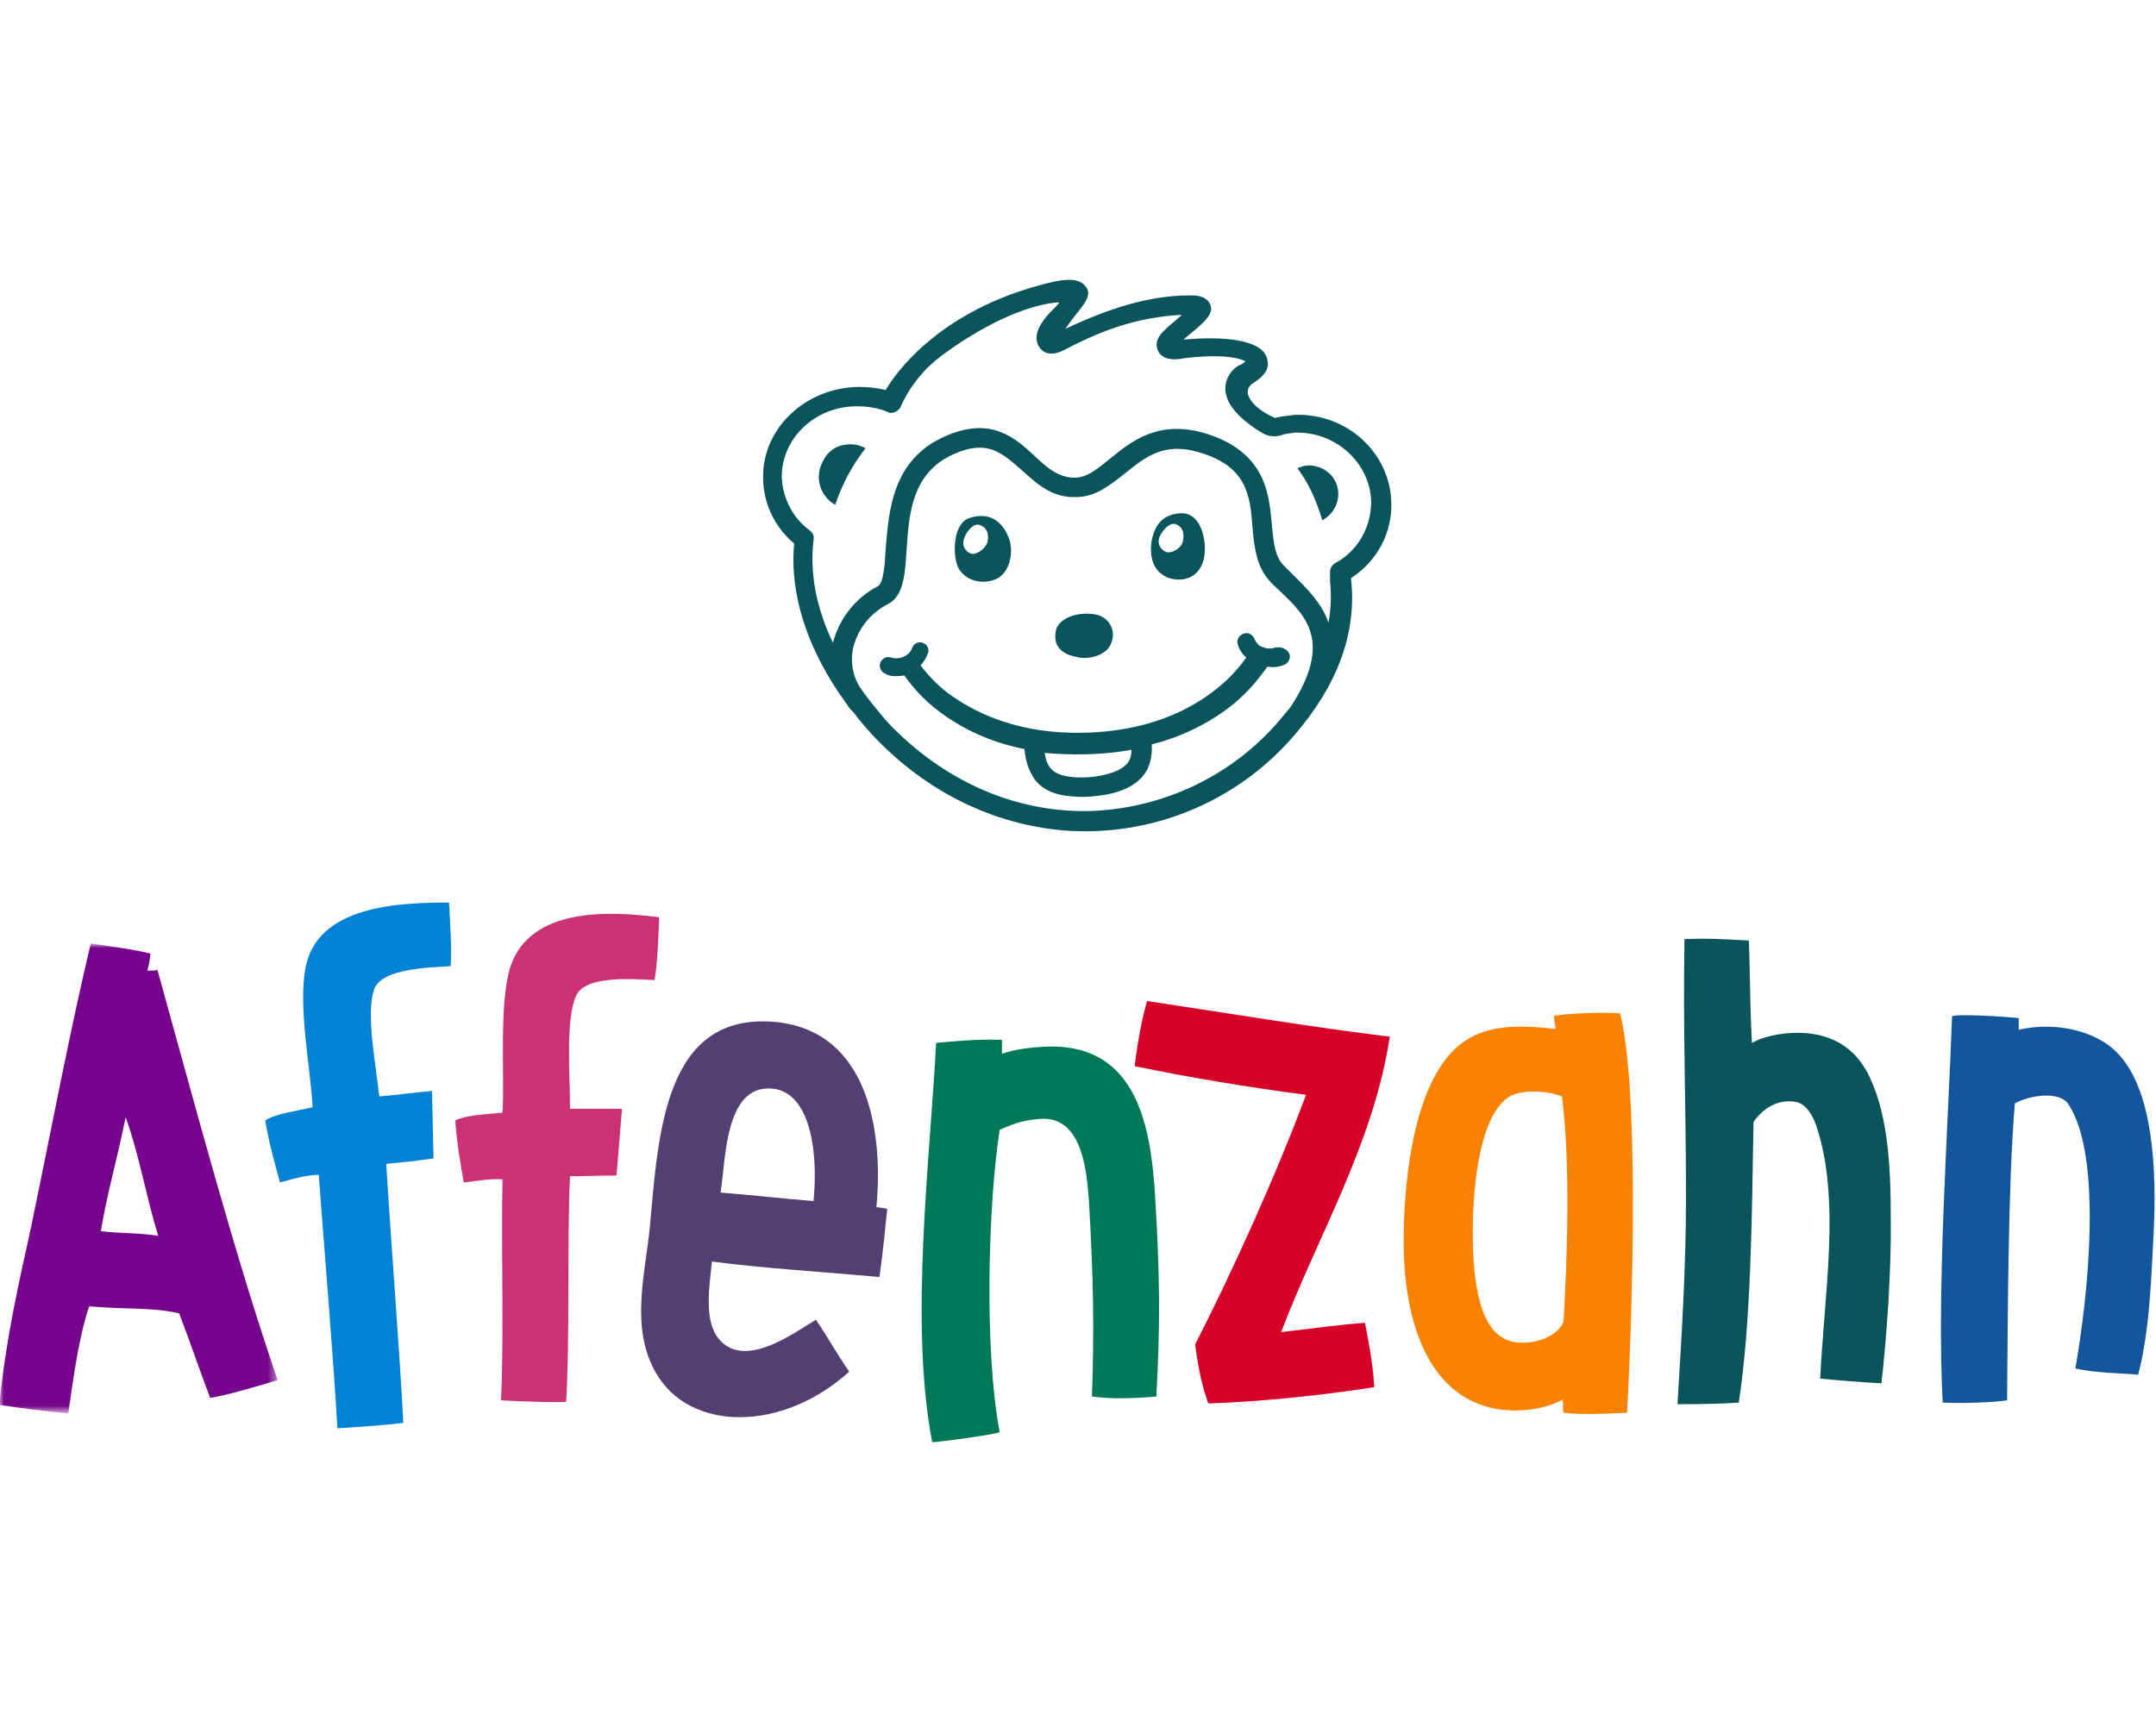 <?xml version="1.0" encoding="utf-8"?>
<!-- Generator: Adobe Illustrator 19.0.0, SVG Export Plug-In . SVG Version: 6.00 Build 0)  -->
<svg version="1.1" id="Vrstva_1" xmlns="http://www.w3.org/2000/svg" xmlns:xlink="http://www.w3.org/1999/xlink" x="0px" y="0px"
	 viewBox="-166 286 278 222" style="enable-background:new -166 286 278 222;" xml:space="preserve">
<style type="text/css">
	.st0{fill:#14569C;}
	.st1{fill:#0A545B;}
	.st2{fill:#F98200;}
	.st3{fill:#D60028;}
	.st4{fill:#007959;}
	.st5{fill:#543F72;}
	.st6{fill:#CD3175;}
	.st7{fill:#0082D6;}
	.st8{filter:url(#Adobe_OpacityMaskFilter);}
	.st9{fill:#FFFFFF;}
	.st10{mask:url(#mask-2);fill:#77048C;}
</style>
<title>Group 34</title>
<g id="Page-1">
	<g id="Group-34">
		<path id="Fill-1" class="st0" d="M107.3,422.1c4.3,4.8,4.8,14.6,4.4,22.8c-0.3,5.7-0.5,12.7-2,18.4c-1.9-0.2-5.4-0.2-8.1-0.8
			c1.6-9,3.6-27.3-0.9-34.1c-1.1-1.7-4.9-1.2-6.9-0.1c-0.9,10.8-0.9,27.8-1,38.3c-2,0.3-5.9,0.4-8.3,0.3
			c-0.8-14.3,0.7-35.7,1.2-49.8c0.2-0.4,6.8,0,8.6,0.2v1.5C99.7,417.6,104.9,419.3,107.3,422.1"/>
		<path id="Fill-3" class="st1" d="M77.8,443c0.1,6.5-0.5,15.2-1.2,21.4c-2.3-0.1-5.8-0.4-7.9-0.6c0.5-10.9,2.7-23.1-0.5-32.6
			c-0.4-1.2-1.3-2.9-2.7-3.1c-2.4-0.4-4.3,1-5.4,2.6c-0.2,12.1-0.3,25.8-1.9,36.2c-1.6,0.1-3.9,0.2-7.9,0.2
			c0.5-8.3,1.1-17.5,1.1-26.7c0-12-0.4-21.2-0.2-33.3c3.2-0.1,4.5,0,8.3,0.2c0.2,4.8,0.1,7.6,0.4,13.2c1.4-0.8,3.7-1.3,5.9-1.3
			c4.4,0,7.2,2,8.8,4.8C77.4,429,77.8,436.1,77.8,443"/>
		<path id="Fill-5" class="st2" d="M35.6,456.5c0.5-8.2,0.9-20.8-0.2-29.1c-1.7-0.7-5.2-1-6.9,0.1c-4.1,2.8-4.6,13.2-4.6,17.3
			c0,6.7,0.9,13.2,5,14.2C31.3,459.6,34.7,458.6,35.6,456.5 M42.9,416.7c2.4,9.5,1.7,36.4,0.9,51.5c-2,0.1-5.9,0.3-8.2,0
			c-0.1-0.5,0-0.9-0.1-1.7c-2.4,1.3-5.7,1.7-8.6,1.2c-9.2-1.7-12.1-12.2-11.9-22.6c0.1-7.4,1.4-19.9,7.4-24.5
			c3-2.3,6.8-2.5,12.2-1.9c-0.1-0.6-0.2-0.9-0.2-1.7C36.4,416.7,40.7,416.5,42.9,416.7"/>
		<path id="Fill-7" class="st3" d="M10,456.6c0.4,2.1,1,4.9,1.2,8.3c-6.3,1-14.8,1.9-21.4,2.1c-0.8-2.3-1.2-4-1.7-7.6
			c4.7-9.2,10.4-21.7,14.3-32.2c-7.6-1-14.8-2.2-22.1-3.7c0.5-4,1.1-6.6,1.6-8.4c10,1.5,21.4,3.4,31.3,4.6
			c-2.1,13.9-9.5,26.1-14,38.1C3.4,457.3,7.1,456.8,10,456.6"/>
		<path id="Fill-9" class="st4" d="M-17.1,439.6c0.7,11.1,0.7,17.4,0.2,26.5c-1.9,0.2-5.7,0.4-8.3,0c0.3-8.7,0.2-15.1-0.4-25.4
			c-0.3-4.1-1-10.8-6.3-10.4c-2.6,0.2-3.7,0.8-5.2,1.4c-1.5,9.7-2,28.5,0,39c-0.5,0.3-7.9,1.3-8.7,1.3c-3-15.6-0.2-37.1,0.5-51.5
			c2.2-0.2,5-0.5,8.5-0.4c0,0.9,0,1.5,0,1.8c1.8-0.6,3.6-0.8,5.3-0.9C-19.7,420.3-17.7,430.7-17.1,439.6"/>
		<path id="Fill-11" class="st5" d="M-61.1,440.9c0.7-7.3-0.8-14.1-5.3-14.5c-6.3-0.6-6,9.7-6.7,13.4
			C-69.3,440.1-64.9,440.6-61.1,440.9 M-51.6,441.9c-0.3,3-0.5,5.1-1,8.8c-7.5-0.7-14.7-1.1-21.6-2c-0.2,2.4-1.1,7,0.6,9.6
			c3.2,4.6,9.7-0.2,12.8-2.1c1.7,2.5,2.7,4.4,4.3,6.7c-8.6,7.8-20.5,7.8-24.9,0.2c-3.4-5.8-1.4-12.8-0.8-18.9
			c1.1-12.2,1.9-27.7,16.2-26.4c12.2,1.2,13.9,14.6,13,23.9C-52.6,441.7-52.2,441.8-51.6,441.9"/>
		<path id="Fill-13" class="st6" d="M-81,404.3c-0.1,2.2-0.2,5.9-0.6,8.1c-2.5-0.1-8.9-0.7-10.1,2c-1.4,3-0.8,10-0.8,14.6
			c2.4,0,4.6,0,6.7,0l-0.7,8.6c-2,0-4.1,0.1-6,0.1c-0.4,8.3,0,21-0.5,29.1c-2.2,0.1-6.5-0.1-8.4-0.2c0.4-7.6,0-20.5,0.2-28.5
			c-1.9-0.1-3.1,0.2-5,0.4c-0.4-2.3-0.9-5.1-1.1-8c1.4-0.7,4.1-0.8,6.1-1c0.3-4.7-0.5-13.9,1-18.8C-97.6,402.9-87.3,403.5-81,404.3"
			/>
		<path id="Fill-15" class="st7" d="M-108.1,402.4c0.1,2.2,0.4,6,0.2,8.2c-2.5,0.2-9,0.2-9.9,3.1c-1,3.2,0.2,9.1,0.7,13.7
			c2.4-0.2,4.6-0.5,6.8-0.7l0.2,8.7c-2,0.3-4.1,0.5-6.1,0.7c0.5,8.5,1.8,25.1,2.2,33.4c-2.2,0.3-6.6,0.6-8.5,0.7
			c-0.4-7.7-1.8-24.6-2.4-32.7c-2,0.1-3.1,0.5-5,1c-0.6-2.2-1.4-5-1.9-8c1.4-0.9,4-1.2,6.1-1.7c-0.2-4.8-1.9-12.9-0.9-18
			C-125.1,402.8-114.6,402.4-108.1,402.4"/>
		<g id="Group-19" transform="translate(0, 85.783)">
			<g id="Clip-18">
			</g>
			<defs>
				<filter id="Adobe_OpacityMaskFilter" filterUnits="userSpaceOnUse" x="-166" y="322" width="35.8" height="60.6">
					<feColorMatrix  type="matrix" values="1 0 0 0 0  0 1 0 0 0  0 0 1 0 0  0 0 0 1 0"/>
				</filter>
			</defs>
			<mask maskUnits="userSpaceOnUse" x="-166" y="322" width="35.8" height="60.6" id="mask-2">
				<g class="st8">
					<polygon id="path-1" class="st9" points="-166,322 -130.2,322 -130.2,382.6 -166,382.6 					"/>
				</g>
			</mask>
			<path id="Fill-17" class="st10" d="M-145.6,359.6c-1.6-5.2-2.4-10.3-4.2-15.3c-1,5.1-2.3,9.4-3.2,14.7
				C-150.6,359.3-148,359.2-145.6,359.6 M-130.2,378.2c-1.9,0.6-6.6,2-8.7,2.3c-1.3-3.4-2.4-6.7-4-10.9c-3.4-0.8-7-0.5-11.6-0.9
				c-1.4,4.1-2.1,9.8-2.7,13.8c-3.2-0.3-6.4-0.7-8.9-1.1c0.9-8.7,2.5-15.6,4.1-22.9c2.6-12.5,4.9-24.8,7.7-36.6
				c2.8,0.4,5.8,0.8,7.7,1.3c-0.1,1-0.2,1.4-0.4,2.2c0.5,0,1,0,1.3-0.1C-140.8,342.9-135.8,361.9-130.2,378.2"/>
		</g>
		<path id="Fill-20" class="st1" d="M3.9,346.2c2,0.6,3.1,2.6,2.5,4.6c0,0,0,0,0,0c-0.3,1-1,1.8-1.9,2.3c-0.7-2.4-1.7-4.7-3.2-6.7
			C2.1,346,3,345.9,3.9,346.2"/>
		<path id="Fill-22" class="st1" d="M-20.4,384.1c0.2-0.4,0.3-0.9,0.3-1.4c-3.3,0.6-6.6,0.7-9.9,0.5c-0.4,0-0.9-0.1-1.3-0.1
			c0.1,0.7,0.3,1.4,0.7,1.9c1.1,1.5,4.3,1.3,5.4,1.2C-23.5,386-21.2,385.5-20.4,384.1 M0.2,370.2c0.3,0.6,0,1.2-0.5,1.5
			c-0.7,0.3-1.4,0.4-2.1,0.3l-0.2,0c-1.4,2-3,3.8-5,5.3c-2.9,2.2-6.3,3.8-9.9,4.7c0.1,1.1-0.1,2.3-0.6,3.3c-1.1,2-3.5,3.1-6.9,3.4
			c-0.9,0.1-1.9,0.1-2.8,0c-1.8-0.1-3.7-0.7-4.8-2.2c-0.8-1.2-1.2-2.5-1.3-3.9c-3.7-0.7-7.3-2.2-10.4-4.4c-2-1.4-3.7-3.1-5.1-5.1
			c-0.4,0.1-0.8,0.1-1.3,0.1c-0.4,0-0.8-0.1-1.1-0.3c-0.6-0.2-0.9-0.9-0.7-1.4c0.2-0.6,0.9-0.9,1.4-0.7c0,0,0,0,0,0
			c0.6,0.2,1.3,0.1,1.8-0.2c0.4-0.2,0.7-0.5,0.9-1c0.2-0.6,0.8-0.9,1.4-0.7c0.5,0.2,0.8,0.7,0.7,1.2c-0.2,0.6-0.5,1.2-1,1.7
			c1.2,1.6,2.7,3.1,4.4,4.2c3.1,2.1,8.5,4.7,16.7,4.5c4.6-0.1,11.1-1.1,16.6-5.3c1.6-1.2,3.1-2.7,4.3-4.4c-0.5-0.4-0.9-1-1.1-1.7
			c-0.2-0.6,0.2-1.2,0.8-1.4s1.2,0.2,1.4,0.8c0.2,0.4,0.5,0.8,0.9,0.9c0.6,0.3,1.2,0.3,1.8,0.1C-0.7,369.4-0.1,369.7,0.2,370.2"/>
		<path id="Fill-24" class="st1" d="M-15.4,360.5c-2-0.8-2.4-2.8-2.1-4.8c0.4-1.9,1.3-3.3,3.6-3.5c3.1-0.3,3.7,4.5,3,6.3
			C-11.5,360.4-13.4,361.2-15.4,360.5 M-14.4,353.6c-0.8-0.3-1.8,0.9-2.1,1.7c-0.3,0.8,0.1,1.6,0.9,1.9c0.7,0.2,1.9-0.5,2.1-1.3
			C-13.3,355.1-13.3,354-14.4,353.6"/>
		<path id="Fill-26" class="st1" d="M-41,352.8c2.8-0.9,4.3,0.7,5,2.4c0.8,1.7,0.3,4.7-1.6,5.5c-1.9,0.8-4.1,0.1-4.9-1.6
			C-43.2,357.4-43.1,353.5-41,352.8 M-38.7,356c0.2-0.8,0.2-1.9-1-2.3c-0.8-0.3-1.8,1-2,1.8c-0.3,0.8,0.1,1.6,0.9,1.9
			C-40.1,357.6-39,356.8-38.7,356"/>
		<path id="Fill-28" class="st1" d="M-57.3,343.4c1-0.2,2-0.1,2.9,0.4c-1.7,2.2-3,4.6-3.9,7.3c-2-1.1-2.7-3.6-1.6-5.6
			C-59.4,344.4-58.4,343.6-57.3,343.4"/>
		<path id="Fill-30" class="st1" d="M-29.8,367.1c0.8-1.9,3.7-2.2,5.3-1.8c1.5,0.4,2.3,1.9,1.9,3.3c0,0.1-0.1,0.2-0.1,0.3
			c-0.5,1.6-3,2.3-4.6,1.8C-28.9,370.4-30.4,369.4-29.8,367.1"/>
		<path id="Fill-32" class="st1" d="M13.4,350.9c-0.1-6.4-5.6-11.6-12.4-11.4c-0.9,0.1-1.8,0.2-2.6,0.4c0,0-3-1.2-3.5-3.1
			c-0.1-0.6,0.2-1.1,0.7-1.4c2.4-1.5,1.9-2.7,1.7-3.4c-0.8-2.1-5.2-2.7-10.7-2.2c1.7-1.5,4-3,3.5-4.4c-0.5-1.4-2.2-1.3-2.7-1.3
			c-5.4,0-10.7,1.8-16,4.3c1.5-2.4,3.6-3.9,2.7-5.3c-0.9-1.4-2.9-1.2-6.1-0.3c-14.4,3.9-19.5,13-19.8,13.5c-1.2-0.3-2.3-0.4-3.5-0.4
			c-6.8,0.1-12.4,5.3-12.3,11.7c0,3.3,1.5,6.4,4,8.5c-0.6,6.6,1.7,13.7,6.7,20.6c0.3,0.4,0.5,0.8,0.9,1.1c0.8,1.1,1.7,2.1,2.6,3.1
			l0,0c6.8,7.2,15.4,11.4,24.5,12.2c11.4,0.9,22.5-3.7,29.9-12.4c5.5-6.4,8-13.2,7.2-20.1c0,0,0-0.1,0.1-0.1
			C11.5,358.4,13.5,354.8,13.4,350.9 M0.4,377.2c-0.5,0.6-1,1.2-1.5,1.8c-6.1,7.1-15,11.3-24.4,11.6c-9.7,0.2-18.9-3.9-26.1-11.5
			c-1.1-1.3-2.2-2.6-3.2-4c-1.2-1.6-1.6-3.6-1.2-5.5c0.6-2.5,2.2-4.5,4.5-5.7c2-1,2.2-3.8,2.4-7c0.3-4.7,0.7-9.9,6-12.3
			c4.4-2,6.3-0.2,8.8,2c1.7,1.5,3.5,3.3,6.3,3.5c0.3,0,0.7,0,1,0c2.4-0.1,4.2-1.6,6-3c2.6-2.1,5-4.1,9.5-2.8c6.3,1.8,6.7,5.6,7,9.7
			c0.2,2.4,0.5,5,2.1,6.8c0.4,0.5,0.9,0.9,1.4,1.4C2.4,365.4,5.9,368.8,0.4,377.2 M6.2,358.6c-0.4,0.2-0.7,0.7-0.7,1.1
			c0,0.3,0,0.7,0,1.1v0.2c0.2,1.8,0.1,3.6-0.2,5.3c-0.9-2.6-2.9-4.5-4.5-6.1c-0.5-0.5-0.9-0.9-1.3-1.3c-1.1-1.1-1.3-3-1.5-5.2
			s-0.4-4.5-1.6-6.7c-1.4-2.5-3.8-4.2-7.3-5.2c-5.8-1.6-9.2,1.1-11.9,3.3c-1.6,1.3-2.9,2.4-4.4,2.5c-2.2,0.1-3.7-1.2-5.4-2.8
			c-2.5-2.3-5.6-5.2-11.6-2.5c-6.8,3-7.2,9.7-7.6,14.5c-0.1,2.1-0.3,4.4-1,4.8c-2.9,1.5-5,4.2-5.8,7.3c-2.2-4.6-3-9.1-2.5-13.3
			c0.1-0.5-0.1-0.9-0.5-1.2c-2.2-1.6-3.5-4.2-3.6-6.9c0-5,4.3-9.1,9.7-9.1c1.3,0,2.7,0.2,3.9,0.7c0.3,0.2,0.7,0.2,1.1,0
			c0.3-0.2,0.6-0.4,0.7-0.8c1.2-2.6,3-4.8,5.3-6.5c9-6.6,14.6-6.8,15.1-6.8c-0.3,0.4-0.6,0.7-0.9,1l-0.4,0.4c-1.8,2-2,3.4-1.2,4.5
			c0.4,0.5,1.3,1.2,3.2,0.2c5.5-2.9,9.9-4.2,15.1-4.5l-0.9,0.8c-1.7,1.4-2.8,2.4-2.2,3.8c0.6,1.4,2.5,1.2,3.4,1c5-0.6,7.2,0,7.9,0.4
			c-0.2,0.2-0.5,0.4-0.8,0.5c-1.3,0.7-2.1,2.3-1.7,3.8c0.4,2,2.9,3.9,4.6,4.9c0.8,0.5,1.7,0.6,2.6,0.3c0.5-0.2,1.1-0.2,1.6-0.3
			c5.4-0.2,9.8,4,9.9,8.9C10.8,354.1,9,357.1,6.2,358.6"/>
	</g>
</g>
</svg>
